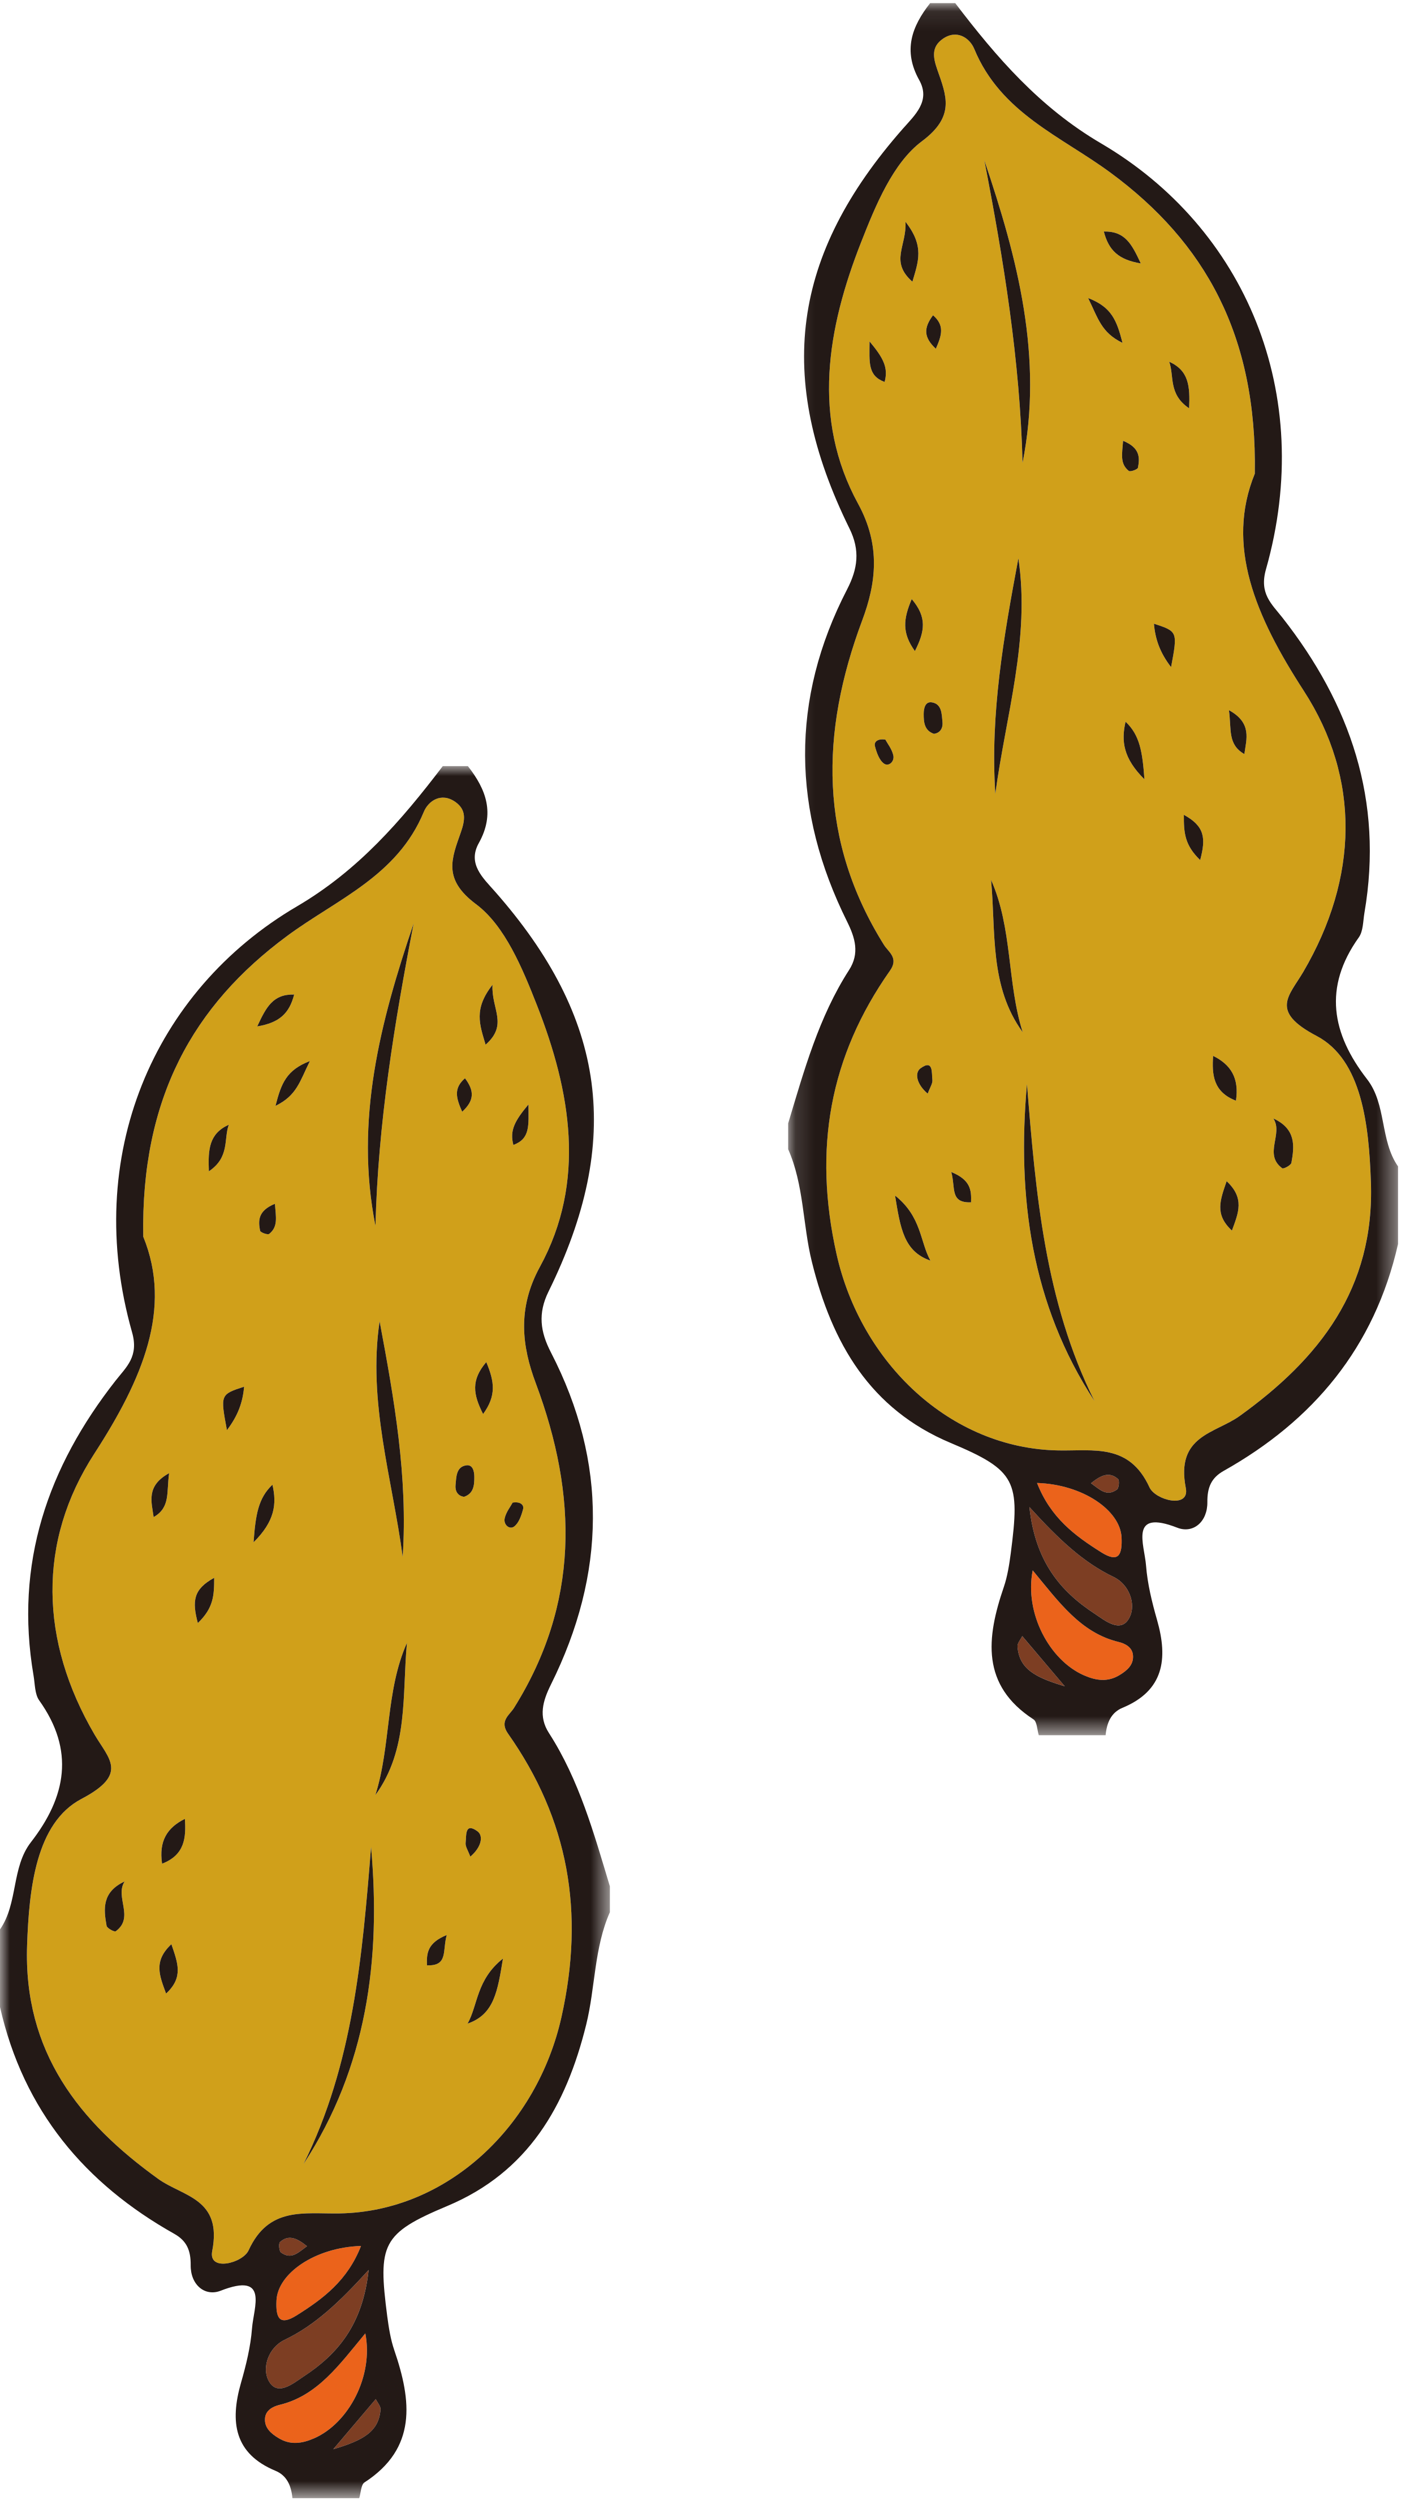 <?xml version="1.0" encoding="UTF-8"?>
<svg width="73px" height="129px" viewBox="0 0 73 129" version="1.1" xmlns="http://www.w3.org/2000/svg" xmlns:xlink="http://www.w3.org/1999/xlink">
    <title>花生</title>
    <defs>
        <polygon id="path-1" points="0.134 0.088 31.619 0.088 31.619 89.467 0.134 89.467"></polygon>
        <polygon id="path-3" points="0 -0.005 31.486 -0.005 31.486 89.375 0 89.375"></polygon>
    </defs>
    <g id="Page-1" stroke="none" stroke-width="1" fill="none" fill-rule="evenodd">
        <g id="Brand＿01_Desktop" transform="translate(-1450, -791)">
            <g id="Group-127" transform="translate(1450, 790)">
                <path d="M56.324,77.536 C56.85,77.113 57.275,76.926 57.72,77.321 C57.801,77.396 57.764,77.793 57.665,77.864 C57.128,78.248 56.783,77.867 56.324,77.536" id="Fill-1" fill="#7D3E23"></path>
                <path d="M48.314,18.996 C48.624,18.294 48.774,17.792 48.169,17.268 C47.672,17.933 47.689,18.416 48.314,18.996 M47.894,57.434 C48.008,57.116 48.157,56.907 48.135,56.721 C48.093,56.376 48.195,55.639 47.526,56.126 C47.22,56.349 47.295,56.928 47.894,57.434 M44.892,18.619 C44.886,19.714 44.795,20.385 45.669,20.71 C45.871,19.967 45.599,19.463 44.892,18.619 M57.981,23.746 C57.933,24.421 57.804,24.924 58.276,25.298 C58.355,25.361 58.729,25.225 58.748,25.136 C58.846,24.624 58.865,24.107 57.981,23.746 M49.111,61.479 C49.343,62.295 49.025,63.083 50.132,63.042 C50.155,62.421 50.118,61.892 49.111,61.479 M45.708,39.165 C45.296,39.1 45.116,39.294 45.169,39.501 C45.255,39.829 45.391,40.227 45.637,40.404 C45.878,40.576 46.19,40.298 46.118,39.977 C46.048,39.656 45.82,39.374 45.708,39.165 M48.22,38.867 C48.572,38.821 48.686,38.53 48.657,38.255 C48.616,37.857 48.631,37.329 48.112,37.243 C47.77,37.185 47.689,37.546 47.687,37.835 C47.686,38.266 47.719,38.699 48.22,38.867 M58.894,14.593 C58.426,13.585 58.078,12.923 56.987,12.947 C57.238,13.914 57.736,14.399 58.894,14.593 M64.24,39.913 C64.345,39.149 64.654,38.308 63.444,37.647 C63.585,38.641 63.368,39.411 64.24,39.913 M57.951,18.693 C57.653,17.523 57.385,16.847 56.177,16.382 C56.697,17.432 56.85,18.158 57.951,18.693 M61.39,22.069 C61.439,20.93 61.378,20.125 60.362,19.668 C60.631,20.395 60.304,21.339 61.39,22.069 M47.07,31.914 C46.642,32.931 46.549,33.65 47.233,34.594 C47.755,33.567 47.861,32.848 47.07,31.914 M63.327,61.952 C62.999,62.919 62.689,63.659 63.6,64.5 C63.939,63.575 64.269,62.835 63.327,61.952 M61.96,45.381 C62.261,44.253 62.199,43.636 61.119,43.047 C61.115,43.976 61.155,44.602 61.96,45.381 M58.108,38.244 C57.879,39.238 57.987,40.128 59.083,41.213 C58.98,39.801 58.846,38.935 58.108,38.244 M60.457,35.425 C60.8,33.588 60.8,33.588 59.574,33.184 C59.641,33.987 59.885,34.678 60.457,35.425 M62.63,55.485 C62.564,56.448 62.631,57.348 63.807,57.797 C63.981,56.635 63.55,55.94 62.63,55.485 M47.104,15.538 C47.407,14.499 47.737,13.704 46.747,12.446 C46.819,13.697 45.917,14.487 47.104,15.538 M65.737,58.714 C66.265,59.513 65.216,60.564 66.199,61.285 C66.265,61.334 66.647,61.132 66.67,61.004 C66.83,60.134 66.912,59.258 65.737,58.714 M46.209,62.695 C46.485,64.373 46.658,65.577 48.034,66.05 C47.494,65.084 47.586,63.786 46.209,62.695 M52.797,54.26 C51.983,51.7 52.278,48.901 51.165,46.406 C51.417,49.087 51.073,51.897 52.797,54.26 M52.577,29.812 C51.821,33.832 51.114,37.847 51.384,41.961 C51.923,37.923 53.195,33.971 52.577,29.812 M56.506,73.301 C53.939,68.16 53.469,62.553 53.019,56.94 C52.495,62.77 53.245,68.317 56.506,73.301 M50.819,9.276 C51.815,14.433 52.659,19.601 52.791,24.882 C53.878,19.434 52.528,14.324 50.819,9.276 M64.78,25.442 C63.266,29.151 64.805,32.781 67.309,36.643 C70.247,41.179 70.127,46.298 67.289,51.14 C66.553,52.396 65.531,53.175 67.969,54.454 C70.327,55.693 70.672,59.096 70.774,61.994 C70.97,67.506 68.09,71.129 63.995,74.07 C62.729,74.978 60.688,75.069 61.22,77.788 C61.429,78.872 59.646,78.416 59.341,77.747 C58.298,75.479 56.486,75.876 54.645,75.846 C49.044,75.75 44.438,71.305 43.186,65.712 C41.973,60.289 42.829,55.514 45.946,51.087 C46.407,50.432 45.869,50.126 45.64,49.766 C42.271,44.386 42.336,38.824 44.513,33.009 C45.224,31.106 45.483,29.16 44.302,27 C41.892,22.593 42.709,17.936 44.455,13.497 C45.2,11.602 46.102,9.4 47.598,8.286 C49.325,6.995 48.861,5.943 48.384,4.577 C48.164,3.948 48.084,3.422 48.664,3.01 C49.39,2.496 50.059,2.952 50.295,3.52 C51.667,6.839 54.785,8.029 57.349,9.923 C62.203,13.507 64.903,18.299 64.78,25.442" id="Fill-3" fill="#D0A01A"></path>
                <path d="M53.315,82.035 C54.675,83.678 55.791,85.252 57.746,85.726 C58.095,85.811 58.456,86.005 58.492,86.41 C58.538,86.904 58.186,87.201 57.802,87.435 C57.19,87.809 56.593,87.727 55.962,87.452 C54.188,86.679 52.878,84.247 53.315,82.035" id="Fill-5" fill="#EB631B"></path>
                <path d="M53.142,78.763 C54.673,80.445 55.92,81.618 57.488,82.371 C58.31,82.767 58.645,83.777 58.331,84.433 C57.892,85.345 57.033,84.613 56.517,84.274 C54.755,83.119 53.448,81.598 53.142,78.763" id="Fill-7" fill="#7D3E23"></path>
                <path d="M53.537,77.523 C55.9,77.599 57.835,78.935 57.903,80.334 C57.945,81.239 57.754,81.669 56.848,81.099 C55.502,80.252 54.237,79.32 53.537,77.523" id="Fill-9" fill="#EB631B"></path>
                <path d="M54.971,88.015 C53.393,87.547 52.619,87.097 52.529,85.966 C52.515,85.793 52.687,85.605 52.774,85.427 C53.384,86.146 53.996,86.865 54.971,88.015" id="Fill-11" fill="#7D3E23"></path>
                <path d="M48.314,18.996 C47.689,18.416 47.672,17.933 48.169,17.268 C48.774,17.792 48.624,18.294 48.314,18.996" id="Fill-13" fill="#231916"></path>
                <path d="M50.819,9.276 C52.528,14.324 53.878,19.434 52.791,24.882 C52.659,19.601 51.816,14.433 50.819,9.276" id="Fill-15" fill="#231916"></path>
                <path d="M56.506,73.3 C53.246,68.316 52.496,62.77 53.019,56.94 C53.469,62.553 53.94,68.159 56.506,73.3" id="Fill-17" fill="#231916"></path>
                <path d="M52.576,29.813 C53.195,33.971 51.924,37.924 51.385,41.962 C51.114,37.847 51.822,33.831 52.576,29.813" id="Fill-19" fill="#231916"></path>
                <path d="M52.797,54.261 C51.073,51.896 51.417,49.086 51.165,46.405 C52.278,48.902 51.984,51.699 52.797,54.261" id="Fill-21" fill="#231916"></path>
                <path d="M46.209,62.695 C47.585,63.786 47.494,65.084 48.034,66.05 C46.658,65.577 46.485,64.372 46.209,62.695" id="Fill-23" fill="#231916"></path>
                <path d="M65.738,58.714 C66.913,59.258 66.83,60.134 66.67,61.004 C66.647,61.131 66.265,61.333 66.198,61.285 C65.216,60.564 66.265,59.512 65.738,58.714" id="Fill-25" fill="#231916"></path>
                <path d="M47.104,15.537 C45.917,14.488 46.819,13.697 46.747,12.446 C47.737,13.704 47.408,14.498 47.104,15.537" id="Fill-27" fill="#231916"></path>
                <path d="M62.63,55.486 C63.55,55.941 63.98,56.635 63.808,57.798 C62.631,57.347 62.563,56.449 62.63,55.486" id="Fill-29" fill="#231916"></path>
                <path d="M60.458,35.425 C59.885,34.678 59.642,33.987 59.574,33.184 C60.801,33.588 60.801,33.588 60.458,35.425" id="Fill-31" fill="#231916"></path>
                <path d="M58.109,38.244 C58.847,38.935 58.98,39.801 59.083,41.213 C57.987,40.128 57.879,39.238 58.109,38.244" id="Fill-33" fill="#231916"></path>
                <path d="M61.96,45.381 C61.155,44.602 61.116,43.976 61.118,43.047 C62.199,43.636 62.262,44.253 61.96,45.381" id="Fill-35" fill="#231916"></path>
                <path d="M63.327,61.952 C64.268,62.834 63.939,63.575 63.6,64.5 C62.689,63.66 62.999,62.919 63.327,61.952" id="Fill-37" fill="#231916"></path>
                <path d="M47.07,31.915 C47.861,32.847 47.755,33.568 47.233,34.595 C46.549,33.65 46.641,32.93 47.07,31.915" id="Fill-39" fill="#231916"></path>
                <path d="M61.39,22.069 C60.304,21.339 60.631,20.395 60.362,19.667 C61.379,20.125 61.439,20.93 61.39,22.069" id="Fill-41" fill="#231916"></path>
                <path d="M57.951,18.693 C56.85,18.158 56.697,17.432 56.177,16.381 C57.386,16.847 57.652,17.523 57.951,18.693" id="Fill-43" fill="#231916"></path>
                <path d="M64.241,39.913 C63.368,39.411 63.585,38.641 63.445,37.647 C64.653,38.308 64.345,39.149 64.241,39.913" id="Fill-45" fill="#231916"></path>
                <path d="M58.894,14.593 C57.736,14.399 57.238,13.914 56.987,12.947 C58.078,12.923 58.426,13.585 58.894,14.593" id="Fill-47" fill="#231916"></path>
                <path d="M48.217,38.867 C47.719,38.698 47.686,38.265 47.687,37.836 C47.689,37.546 47.77,37.186 48.112,37.244 C48.631,37.329 48.616,37.857 48.657,38.256 C48.686,38.53 48.572,38.82 48.217,38.867" id="Fill-49" fill="#231916"></path>
                <path d="M45.708,39.166 C45.82,39.375 46.048,39.657 46.118,39.977 C46.19,40.299 45.878,40.576 45.637,40.403 C45.391,40.227 45.255,39.829 45.169,39.5 C45.116,39.295 45.296,39.101 45.708,39.166" id="Fill-51" fill="#231916"></path>
                <path d="M49.111,61.479 C50.117,61.891 50.154,62.421 50.132,63.042 C49.026,63.083 49.342,62.295 49.111,61.479" id="Fill-53" fill="#231916"></path>
                <path d="M57.981,23.747 C58.866,24.108 58.846,24.624 58.748,25.135 C58.729,25.224 58.355,25.361 58.276,25.299 C57.805,24.925 57.933,24.421 57.981,23.747" id="Fill-55" fill="#231916"></path>
                <path d="M44.892,18.619 C45.599,19.463 45.871,19.967 45.669,20.71 C44.794,20.385 44.886,19.714 44.892,18.619" id="Fill-57" fill="#231916"></path>
                <path d="M47.894,57.434 C47.295,56.927 47.219,56.348 47.526,56.126 C48.196,55.64 48.093,56.375 48.135,56.721 C48.158,56.907 48.009,57.116 47.894,57.434" id="Fill-59" fill="#231916"></path>
                <g id="Group-63" transform="translate(40.556, 1.073)">
                    <mask id="mask-2" fill="white">
                        <use xlink:href="#path-1"></use>
                    </mask>
                    <g id="Clip-62"></g>
                    <path d="M15.768,76.464 C16.227,76.794 16.573,77.175 17.109,76.791 C17.209,76.72 17.246,76.323 17.165,76.249 C16.72,75.853 16.295,76.04 15.768,76.464 L15.768,76.464 Z M14.415,86.943 C13.441,85.792 12.829,85.073 12.219,84.353 C12.131,84.533 11.96,84.721 11.974,84.894 C12.063,86.024 12.837,86.475 14.415,86.943 L14.415,86.943 Z M12.982,76.451 C13.682,78.248 14.947,79.18 16.292,80.026 C17.197,80.597 17.388,80.165 17.347,79.262 C17.279,77.862 15.344,76.526 12.982,76.451 L12.982,76.451 Z M12.587,77.691 C12.892,80.526 14.2,82.047 15.962,83.202 C16.478,83.541 17.336,84.273 17.774,83.361 C18.089,82.705 17.755,81.694 16.933,81.299 C15.364,80.546 14.117,79.372 12.587,77.691 L12.587,77.691 Z M12.759,80.961 C12.322,83.174 13.632,85.605 15.407,86.379 C16.037,86.654 16.634,86.737 17.246,86.363 C17.631,86.129 17.982,85.832 17.936,85.338 C17.902,84.932 17.539,84.738 17.191,84.654 C15.235,84.18 14.12,82.605 12.759,80.961 L12.759,80.961 Z M24.225,24.37 C24.348,17.227 21.648,12.433 16.794,8.851 C14.23,6.957 11.11,5.767 9.74,2.447 C9.503,1.88 8.835,1.423 8.108,1.938 C7.529,2.349 7.609,2.876 7.828,3.505 C8.305,4.871 8.77,5.922 7.042,7.213 C5.546,8.327 4.645,10.529 3.9,12.425 C2.153,16.863 1.336,21.52 3.747,25.927 C4.927,28.087 4.669,30.034 3.958,31.936 C1.78,37.752 1.715,43.314 5.085,48.694 C5.313,49.053 5.852,49.36 5.391,50.014 C2.274,54.441 1.418,59.217 2.631,64.639 C3.882,70.233 8.488,74.677 14.089,74.773 C15.931,74.804 17.743,74.407 18.786,76.675 C19.091,77.344 20.874,77.8 20.664,76.716 C20.132,73.996 22.174,73.905 23.439,72.998 C27.534,70.057 30.415,66.434 30.219,60.922 C30.117,58.023 29.772,54.62 27.414,53.382 C24.976,52.103 25.998,51.324 26.734,50.068 C29.571,45.225 29.692,40.107 26.752,35.571 C24.249,31.709 22.71,28.078 24.225,24.37 L24.225,24.37 Z M8.759,0.088 C10.902,2.903 13.127,5.471 16.288,7.326 C23.719,11.683 27.378,20.227 24.801,29.307 C24.445,30.559 25.095,31.091 25.649,31.796 C29.152,36.259 30.877,41.237 29.886,47.024 C29.812,47.456 29.826,47.975 29.594,48.299 C27.752,50.879 28.196,53.267 30.021,55.616 C31.035,56.921 30.679,58.769 31.62,60.117 L31.62,64.121 C30.404,69.478 27.225,73.238 22.624,75.824 C21.97,76.19 21.77,76.692 21.776,77.44 C21.787,78.465 21.036,79.078 20.226,78.761 C17.723,77.786 18.525,79.614 18.61,80.71 C18.683,81.656 18.916,82.6 19.177,83.515 C19.758,85.539 19.522,87.171 17.395,88.053 C16.8,88.299 16.58,88.842 16.523,89.467 L13.073,89.467 C12.986,89.187 12.984,88.771 12.8,88.651 C10.085,86.887 10.369,84.445 11.266,81.825 C11.455,81.27 11.547,80.674 11.625,80.089 C12.112,76.353 11.917,75.81 8.521,74.385 C4.364,72.64 2.401,69.253 1.357,65.036 C0.881,63.115 0.951,61.073 0.134,59.229 L0.134,57.896 C0.958,55.162 1.719,52.404 3.277,49.984 C3.832,49.123 3.594,48.327 3.179,47.489 C0.338,41.775 0.23,36.043 3.179,30.336 C3.726,29.276 3.857,28.33 3.301,27.203 C-0.548,19.389 0.317,13.088 6.059,6.565 C6.679,5.862 7.499,5.134 6.901,4.061 C6.051,2.539 6.515,1.295 7.464,0.088 L8.759,0.088 Z" id="Fill-61" fill="#231916" mask="url(#mask-2)"></path>
                </g>
                <path d="M15.85,116.909 C15.324,116.485 14.899,116.298 14.455,116.694 C14.374,116.768 14.41,117.165 14.509,117.236 C15.046,117.619 15.391,117.239 15.85,116.909" id="Fill-64" fill="#7D3E23"></path>
                <path d="M24.006,56.641 C23.401,57.165 23.551,57.667 23.861,58.368 C24.486,57.788 24.503,57.307 24.006,56.641 M24.649,95.498 C23.98,95.011 24.082,95.748 24.039,96.094 C24.017,96.279 24.166,96.488 24.281,96.806 C24.879,96.3 24.954,95.721 24.649,95.498 M26.505,60.082 C27.379,59.758 27.289,59.085 27.283,57.992 C26.575,58.835 26.304,59.339 26.505,60.082 M13.427,64.508 C13.446,64.597 13.82,64.733 13.898,64.67 C14.37,64.298 14.241,63.794 14.193,63.12 C13.309,63.479 13.329,63.996 13.427,64.508 M22.043,102.414 C23.15,102.455 22.831,101.667 23.064,100.851 C22.056,101.264 22.02,101.793 22.043,102.414 M26.056,79.349 C25.984,79.67 26.297,79.949 26.538,79.776 C26.783,79.599 26.919,79.201 27.005,78.873 C27.058,78.667 26.879,78.474 26.467,78.539 C26.355,78.746 26.126,79.03 26.056,79.349 M24.487,77.207 C24.486,76.918 24.405,76.558 24.062,76.615 C23.543,76.701 23.559,77.229 23.519,77.627 C23.49,77.903 23.602,78.192 23.955,78.238 C24.456,78.071 24.49,77.638 24.487,77.207 M15.188,52.319 C14.096,52.295 13.749,52.958 13.28,53.965 C14.438,53.771 14.937,53.286 15.188,52.319 M8.731,77.019 C7.52,77.68 7.829,78.521 7.934,79.285 C8.807,78.785 8.591,78.013 8.731,77.019 M15.998,55.754 C14.789,56.219 14.521,56.896 14.223,58.066 C15.324,57.53 15.477,56.804 15.998,55.754 M11.812,59.04 C10.796,59.497 10.737,60.301 10.784,61.441 C11.871,60.711 11.543,59.767 11.812,59.04 M24.941,73.967 C25.626,73.023 25.534,72.303 25.104,71.286 C24.313,72.218 24.42,72.939 24.941,73.967 M8.574,103.872 C9.485,103.031 9.175,102.291 8.848,101.325 C7.905,102.206 8.236,102.947 8.574,103.872 M11.056,82.419 C9.975,83.008 9.914,83.626 10.214,84.753 C11.02,83.974 11.059,83.349 11.056,82.419 M13.091,80.585 C14.187,79.5 14.296,78.611 14.066,77.616 C13.329,78.308 13.195,79.173 13.091,80.585 M12.601,72.556 C11.374,72.96 11.374,72.96 11.717,74.798 C12.289,74.051 12.533,73.359 12.601,72.556 M8.368,97.169 C9.543,96.72 9.611,95.82 9.544,94.858 C8.625,95.312 8.194,96.007 8.368,97.169 M25.427,51.819 C24.439,53.077 24.766,53.871 25.07,54.909 C26.258,53.859 25.355,53.069 25.427,51.819 M5.504,100.376 C5.527,100.504 5.91,100.706 5.975,100.657 C6.959,99.936 5.91,98.886 6.437,98.086 C5.263,98.631 5.345,99.507 5.504,100.376 M24.141,105.422 C25.517,104.949 25.689,103.746 25.966,102.067 C24.589,103.158 24.68,104.456 24.141,105.422 M21.009,85.778 C19.897,88.273 20.191,91.072 19.378,93.634 C21.101,91.269 20.757,88.459 21.009,85.778 M20.791,81.334 C21.06,77.219 20.354,73.204 19.597,69.184 C18.979,73.344 20.251,77.295 20.791,81.334 M19.156,96.313 C18.705,101.926 18.235,107.532 15.668,112.673 C18.93,107.689 19.678,102.143 19.156,96.313 M19.384,64.255 C19.515,58.975 20.36,53.805 21.356,48.648 C19.647,53.696 18.296,58.806 19.384,64.255 M14.826,49.296 C17.389,47.402 20.507,46.212 21.88,42.892 C22.115,42.325 22.784,41.868 23.512,42.382 C24.09,42.793 24.01,43.32 23.791,43.949 C23.315,45.315 22.849,46.366 24.578,47.658 C26.072,48.773 26.975,50.975 27.72,52.869 C29.465,57.308 30.283,61.965 27.873,66.372 C26.691,68.532 26.951,70.479 27.662,72.381 C29.838,78.196 29.903,83.758 26.534,89.138 C26.305,89.499 25.768,89.806 26.229,90.46 C29.346,94.887 30.201,99.661 28.988,105.084 C27.737,110.678 23.13,115.122 17.529,115.218 C15.689,115.248 13.877,114.852 12.834,117.12 C12.528,117.789 10.745,118.245 10.956,117.16 C11.487,114.441 9.445,114.351 8.179,113.444 C4.085,110.501 1.205,106.88 1.4,101.366 C1.503,98.468 1.848,95.065 4.206,93.828 C6.644,92.547 5.621,91.768 4.885,90.514 C2.047,85.671 1.928,80.552 4.866,76.015 C7.369,72.153 8.908,68.523 7.395,64.814 C7.271,57.671 9.972,52.879 14.826,49.296" id="Fill-66" fill="#D0A01A"></path>
                <path d="M18.86,121.406 C17.498,123.05 16.384,124.625 14.428,125.099 C14.08,125.183 13.718,125.377 13.682,125.783 C13.638,126.277 13.989,126.574 14.373,126.807 C14.985,127.182 15.581,127.099 16.213,126.823 C17.987,126.05 19.297,123.619 18.86,121.406" id="Fill-68" fill="#EB631B"></path>
                <path d="M19.032,118.135 C17.502,119.818 16.256,120.991 14.687,121.743 C13.865,122.139 13.529,123.15 13.843,123.806 C14.283,124.717 15.142,123.986 15.657,123.647 C17.42,122.491 18.727,120.97 19.032,118.135" id="Fill-70" fill="#7D3E23"></path>
                <path d="M18.638,116.896 C16.274,116.971 14.339,118.307 14.272,119.707 C14.229,120.611 14.42,121.042 15.328,120.472 C16.672,119.624 17.937,118.692 18.638,116.896" id="Fill-72" fill="#EB631B"></path>
                <path d="M17.204,127.387 C18.782,126.919 19.556,126.469 19.646,125.338 C19.66,125.166 19.487,124.978 19.4,124.798 C18.791,125.518 18.179,126.238 17.204,127.387" id="Fill-74" fill="#7D3E23"></path>
                <path d="M23.861,58.368 C24.486,57.789 24.503,57.306 24.006,56.641 C23.401,57.164 23.551,57.667 23.861,58.368" id="Fill-76" fill="#231916"></path>
                <path d="M21.356,48.648 C19.647,53.696 18.296,58.807 19.384,64.254 C19.515,58.974 20.36,53.804 21.356,48.648" id="Fill-78" fill="#231916"></path>
                <path d="M15.668,112.673 C18.93,107.689 19.678,102.143 19.157,96.312 C18.705,101.926 18.234,107.532 15.668,112.673" id="Fill-80" fill="#231916"></path>
                <path d="M19.598,69.184 C18.979,73.343 20.25,77.296 20.79,81.334 C21.06,77.219 20.353,73.203 19.598,69.184" id="Fill-82" fill="#231916"></path>
                <path d="M19.378,93.633 C21.101,91.269 20.757,88.459 21.009,85.777 C19.897,88.274 20.191,91.072 19.378,93.633" id="Fill-84" fill="#231916"></path>
                <path d="M25.966,102.067 C24.59,103.158 24.68,104.456 24.141,105.422 C25.517,104.949 25.689,103.745 25.966,102.067" id="Fill-86" fill="#231916"></path>
                <path d="M6.436,98.086 C5.263,98.631 5.345,99.507 5.504,100.376 C5.527,100.504 5.91,100.706 5.976,100.657 C6.959,99.936 5.91,98.885 6.436,98.086" id="Fill-88" fill="#231916"></path>
                <path d="M25.07,54.909 C26.258,53.86 25.355,53.069 25.427,51.818 C24.439,53.076 24.766,53.871 25.07,54.909" id="Fill-90" fill="#231916"></path>
                <path d="M9.544,94.858 C8.625,95.313 8.195,96.007 8.368,97.17 C9.543,96.72 9.612,95.82 9.544,94.858" id="Fill-92" fill="#231916"></path>
                <path d="M11.716,74.798 C12.289,74.05 12.532,73.36 12.602,72.556 C11.373,72.96 11.373,72.96 11.716,74.798" id="Fill-94" fill="#231916"></path>
                <path d="M14.065,77.616 C13.329,78.308 13.195,79.174 13.091,80.585 C14.187,79.5 14.296,78.611 14.065,77.616" id="Fill-96" fill="#231916"></path>
                <path d="M10.214,84.753 C11.02,83.974 11.058,83.349 11.057,82.419 C9.975,83.009 9.914,83.625 10.214,84.753" id="Fill-98" fill="#231916"></path>
                <path d="M8.848,101.325 C7.906,102.206 8.236,102.947 8.574,103.872 C9.485,103.031 9.175,102.292 8.848,101.325" id="Fill-100" fill="#231916"></path>
                <path d="M25.104,71.287 C24.313,72.219 24.42,72.94 24.941,73.967 C25.627,73.023 25.534,72.303 25.104,71.287" id="Fill-102" fill="#231916"></path>
                <path d="M10.784,61.441 C11.871,60.712 11.543,59.768 11.812,59.039 C10.796,59.497 10.736,60.302 10.784,61.441" id="Fill-104" fill="#231916"></path>
                <path d="M14.223,58.065 C15.324,57.53 15.476,56.805 15.998,55.753 C14.788,56.22 14.522,56.895 14.223,58.065" id="Fill-106" fill="#231916"></path>
                <path d="M7.933,79.285 C8.807,78.784 8.59,78.013 8.731,77.02 C7.521,77.68 7.829,78.52 7.933,79.285" id="Fill-108" fill="#231916"></path>
                <path d="M13.28,53.965 C14.438,53.772 14.937,53.286 15.187,52.32 C14.096,52.295 13.749,52.958 13.28,53.965" id="Fill-110" fill="#231916"></path>
                <path d="M23.957,78.238 C24.456,78.07 24.49,77.637 24.487,77.208 C24.486,76.919 24.405,76.558 24.062,76.616 C23.543,76.7 23.559,77.23 23.519,77.628 C23.49,77.903 23.602,78.192 23.957,78.238" id="Fill-112" fill="#231916"></path>
                <path d="M26.467,78.538 C26.355,78.747 26.126,79.029 26.056,79.348 C25.984,79.67 26.297,79.948 26.538,79.776 C26.783,79.599 26.919,79.201 27.005,78.873 C27.058,78.667 26.879,78.473 26.467,78.538" id="Fill-114" fill="#231916"></path>
                <path d="M23.064,100.851 C22.057,101.263 22.021,101.794 22.043,102.415 C23.149,102.456 22.832,101.667 23.064,100.851" id="Fill-116" fill="#231916"></path>
                <path d="M14.193,63.119 C13.308,63.48 13.329,63.997 13.427,64.507 C13.445,64.597 13.82,64.734 13.898,64.671 C14.37,64.297 14.241,63.794 14.193,63.119" id="Fill-118" fill="#231916"></path>
                <path d="M27.283,57.992 C26.575,58.836 26.304,59.339 26.505,60.082 C27.38,59.757 27.289,59.085 27.283,57.992" id="Fill-120" fill="#231916"></path>
                <path d="M24.281,96.806 C24.879,96.299 24.955,95.72 24.649,95.498 C23.979,95.011 24.082,95.748 24.039,96.094 C24.016,96.28 24.165,96.488 24.281,96.806" id="Fill-122" fill="#231916"></path>
                <g id="Group-126" transform="translate(0, 40.537)">
                    <mask id="mask-4" fill="white">
                        <use xlink:href="#path-3"></use>
                    </mask>
                    <g id="Clip-125"></g>
                    <path d="M14.455,76.158 C14.374,76.231 14.41,76.628 14.509,76.699 C15.046,77.083 15.392,76.702 15.85,76.372 C15.324,75.948 14.898,75.761 14.455,76.158 L14.455,76.158 Z M19.646,84.802 C19.66,84.63 19.487,84.442 19.4,84.262 C18.791,84.981 18.179,85.701 17.204,86.85 C18.781,86.382 19.555,85.932 19.646,84.802 L19.646,84.802 Z M14.273,79.171 C14.23,80.074 14.421,80.506 15.327,79.935 C16.671,79.087 17.937,78.155 18.638,76.359 C16.274,76.434 14.339,77.771 14.273,79.171 L14.273,79.171 Z M14.686,81.207 C13.865,81.603 13.529,82.614 13.844,83.268 C14.284,84.181 15.142,83.448 15.656,83.109 C17.421,81.954 18.728,80.434 19.032,77.598 C17.502,79.28 16.255,80.455 14.686,81.207 L14.686,81.207 Z M14.428,84.561 C14.08,84.646 13.717,84.841 13.682,85.246 C13.638,85.739 13.989,86.037 14.374,86.271 C14.985,86.645 15.581,86.562 16.214,86.287 C17.988,85.514 19.297,83.081 18.86,80.87 C17.499,82.514 16.384,84.089 14.428,84.561 L14.428,84.561 Z M4.867,35.478 C1.928,40.015 2.047,45.134 4.885,49.977 C5.621,51.231 6.644,52.01 4.206,53.29 C1.848,54.528 1.502,57.931 1.399,60.829 C1.205,66.343 4.085,69.965 8.179,72.907 C9.444,73.814 11.487,73.904 10.955,76.623 C10.744,77.708 12.528,77.252 12.835,76.584 C13.876,74.314 15.689,74.711 17.529,74.681 C23.13,74.586 27.737,70.141 28.987,64.547 C30.201,59.124 29.347,54.35 26.229,49.923 C25.767,49.269 26.306,48.962 26.533,48.601 C29.903,43.222 29.838,37.66 27.662,31.844 C26.95,29.943 26.692,27.995 27.873,25.836 C30.283,21.429 29.465,16.771 27.72,12.332 C26.975,10.438 26.072,8.236 24.577,7.121 C22.849,5.83 23.314,4.778 23.792,3.412 C24.01,2.784 24.09,2.257 23.511,1.846 C22.784,1.332 22.115,1.788 21.88,2.356 C20.508,5.675 17.389,6.865 14.825,8.759 C9.972,12.342 7.271,17.134 7.395,24.277 C8.908,27.987 7.369,31.616 4.867,35.478 L4.867,35.478 Z M24.154,-0.005 C25.103,1.203 25.568,2.447 24.719,3.968 C24.12,5.042 24.94,5.771 25.559,6.474 C31.301,12.995 32.167,19.298 28.318,27.111 C27.762,28.239 27.892,29.184 28.439,30.243 C31.388,35.952 31.282,41.683 28.439,47.396 C28.025,48.234 27.786,49.031 28.341,49.893 C29.901,52.313 30.661,55.071 31.486,57.803 L31.486,59.137 C30.669,60.98 30.738,63.023 30.262,64.944 C29.218,69.161 27.255,72.549 23.099,74.294 C19.701,75.718 19.508,76.262 19.993,79.997 C20.072,80.582 20.164,81.178 20.354,81.733 C21.251,84.354 21.535,86.796 18.82,88.56 C18.634,88.678 18.633,89.095 18.546,89.375 L15.097,89.375 C15.039,88.749 14.819,88.208 14.223,87.962 C12.097,87.079 11.861,85.447 12.441,83.424 C12.704,82.509 12.937,81.563 13.01,80.618 C13.093,79.521 13.896,77.693 11.393,78.669 C10.583,78.986 9.833,78.372 9.844,77.347 C9.85,76.601 9.649,76.099 8.995,75.732 C4.395,73.147 1.214,69.387 -0,64.029 L-0,60.026 C0.939,58.677 0.584,56.828 1.597,55.524 C3.422,53.174 3.866,50.788 2.024,48.208 C1.793,47.884 1.807,47.365 1.733,46.932 C0.741,41.146 2.466,36.168 5.969,31.705 C6.523,30.999 7.174,30.466 6.819,29.216 C4.243,20.136 7.9,11.592 15.331,7.234 C18.493,5.38 20.716,2.812 22.86,-0.005 L24.154,-0.005 Z" id="Fill-124" fill="#231916" mask="url(#mask-4)"></path>
                </g>
            </g>
        </g>
    </g>
</svg>